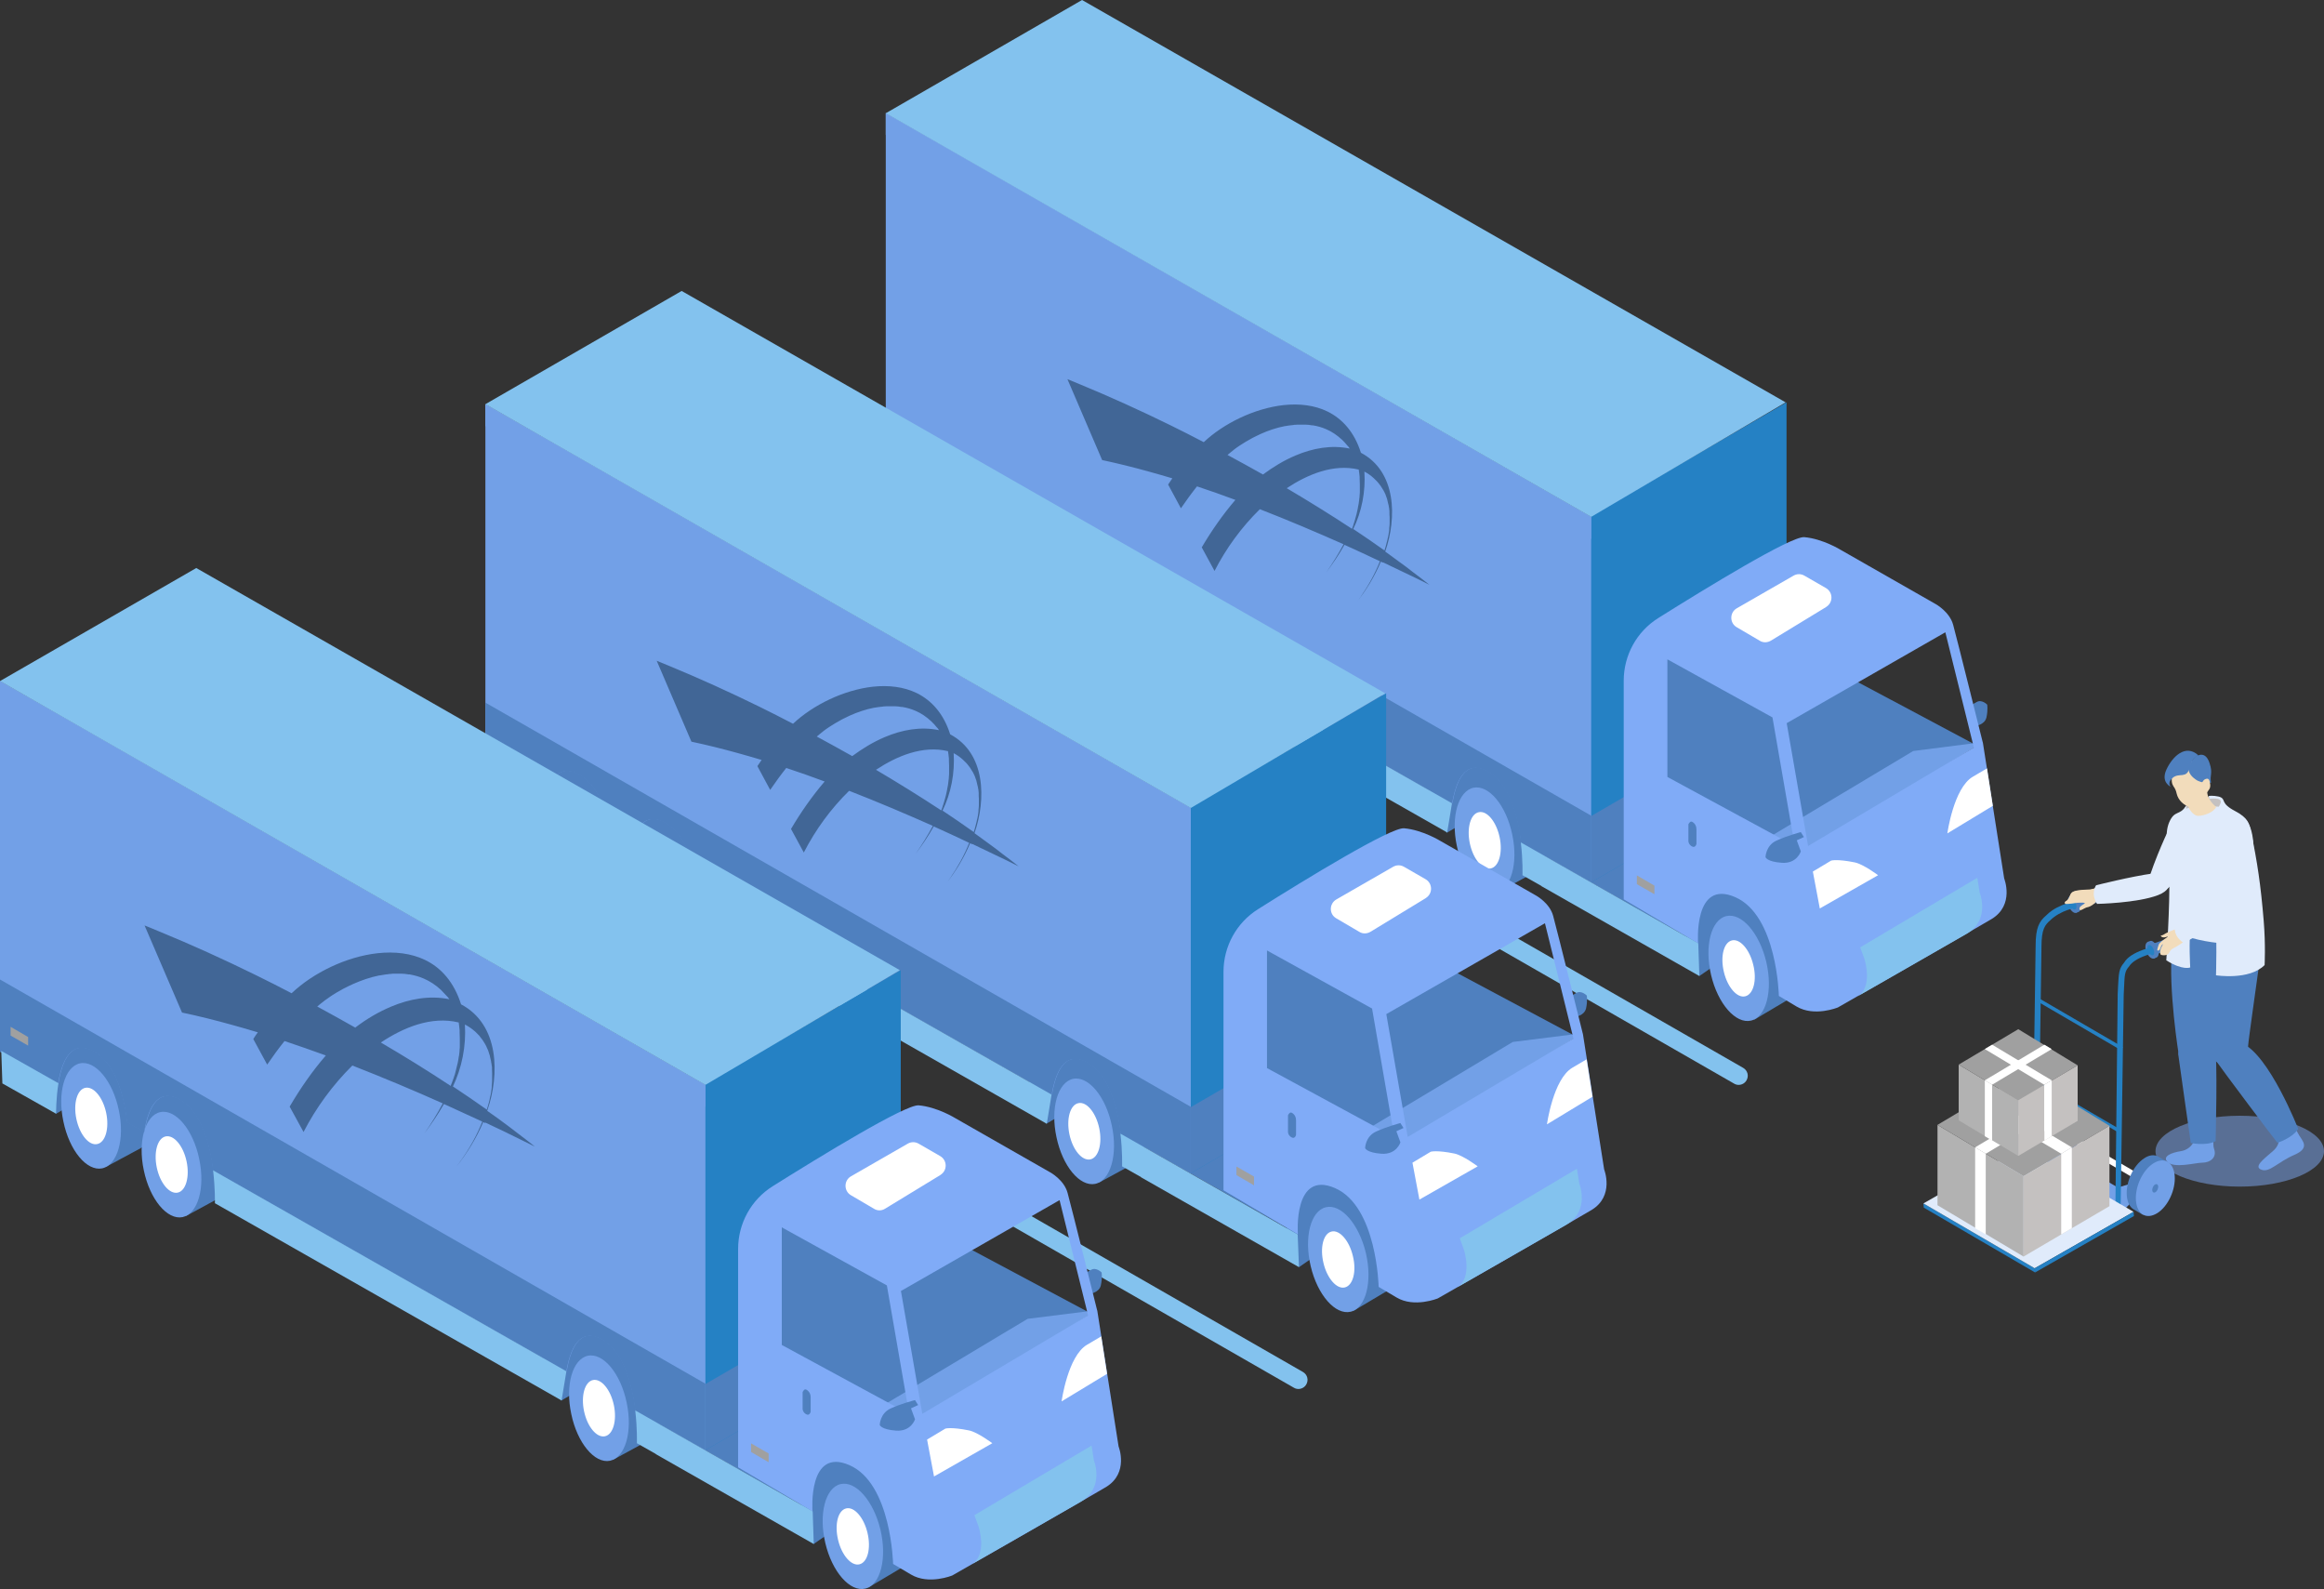 <svg width="591" height="404" viewBox="0 0 591 404" fill="none" xmlns="http://www.w3.org/2000/svg">
<rect x="0" y="0" width="591" height="404" fill="#333333" stroke="none"/>
<g clip-path="url(#clip0_20_79644)">
<g style="mix-blend-mode:multiply" opacity="0.5">
<path d="M591 292.691C591 297.66 581.38 301.7 569.576 301.7C557.772 301.7 548.152 297.66 548.152 292.691C548.152 287.722 557.772 283.682 569.576 283.682C581.38 283.682 591 287.722 591 292.691Z" fill="#80ABF7"/>
</g>
<path d="M442.146 275.835C441.774 275.835 441.356 275.742 440.984 275.509L194.258 133.924C193.143 133.274 192.771 131.88 193.421 130.766C194.072 129.652 195.466 129.28 196.582 129.93L443.308 271.516C444.423 272.166 444.795 273.559 444.145 274.674C443.726 275.417 442.936 275.835 442.146 275.835Z" fill="#83C2EE"/>
<path d="M330.192 353.152C329.82 353.152 329.402 353.059 329.03 352.827L71.894 205.251C70.779 204.6 70.407 203.207 71.058 202.093C71.708 200.978 73.102 200.607 74.218 201.257L331.354 348.833C332.469 349.483 332.841 350.876 332.191 351.991C331.772 352.734 330.982 353.152 330.192 353.152Z" fill="#83C2EE"/>
<path d="M502.283 184.586C502.283 184.586 504.699 184.354 505.164 182.404C505.582 180.453 505.35 179.153 505.35 179.153C505.35 179.153 503.956 177.714 502.654 178.503C500.935 179.525 499.727 180.128 499.727 180.128L502.283 184.586Z" fill="#4F80BF"/>
<path d="M225.534 122.779L269.963 95.52L475.049 212.263L431.829 239.846L225.534 122.779Z" fill="#4F80BF"/>
<path d="M367.975 211.705L392.373 197.356L378.245 185.051L368.533 186.815C368.533 186.815 361.701 193.641 361.236 194.477C360.818 195.313 367.928 211.752 367.928 211.752L367.975 211.705Z" fill="#4F80BF"/>
<path d="M381.731 195.731C381.963 195.638 382.242 195.545 382.521 195.452C386.425 194.617 391.397 199.957 392.931 207.34C394.372 214.166 392.745 220.342 390.096 221.875L381.22 226.704L373.459 200.978L381.731 195.731Z" fill="#4F80BF"/>
<path d="M370.484 215.095C372.018 222.479 376.433 227.772 380.337 226.983C384.24 226.147 386.146 219.507 384.566 212.17C383.032 204.786 378.617 199.492 374.713 200.282C370.81 201.118 368.904 207.758 370.484 215.095Z" fill="#72A0E7"/>
<path d="M373.784 214.445C374.621 218.392 376.991 221.225 379.082 220.807C381.173 220.389 382.196 216.813 381.359 212.866C380.523 208.919 378.152 206.04 376.061 206.504C373.97 206.922 372.947 210.498 373.784 214.445Z" fill="white"/>
<path d="M239.523 138.753L263.968 124.404L249.84 112.098L240.127 113.863C240.127 113.863 233.295 120.689 232.831 121.525C232.412 122.361 239.523 138.8 239.523 138.8V138.753Z" fill="#4F80BF"/>
<path d="M252.628 121.432C252.861 121.339 253.14 121.246 253.418 121.154C257.322 120.318 262.295 125.658 263.828 133.041C265.269 139.868 263.643 146.044 260.994 147.576L252.117 152.359L244.356 126.633L252.628 121.386V121.432Z" fill="#4F80BF"/>
<path d="M241.382 140.796C242.915 148.18 247.33 153.474 251.234 152.684C255.138 151.848 257.043 145.208 255.463 137.871C253.93 130.487 249.515 125.194 245.611 125.983C241.707 126.819 239.802 133.459 241.382 140.796Z" fill="#72A0E7"/>
<path d="M244.635 140.1C245.472 144.047 247.842 146.926 249.933 146.462C252.024 146.044 253.047 142.468 252.21 138.521C251.374 134.574 249.004 131.741 246.912 132.159C244.821 132.577 243.799 136.153 244.635 140.1Z" fill="white"/>
<path d="M273.077 133.784C273.309 133.691 273.588 133.599 273.867 133.506C277.77 132.67 282.743 138.01 284.277 145.394C285.717 152.22 284.091 158.396 281.442 159.928L272.565 164.758L264.804 139.032L273.077 133.784Z" fill="#4F80BF"/>
<path d="M261.83 153.148C263.364 160.532 267.779 165.826 271.682 165.036C275.586 164.2 277.492 157.56 275.911 150.223C274.378 142.84 269.963 137.546 266.059 138.335C262.155 139.171 260.25 145.811 261.83 153.148Z" fill="#72A0E7"/>
<path d="M265.083 152.452C265.92 156.399 268.29 159.232 270.381 158.814C272.473 158.396 273.495 154.82 272.658 150.873C271.822 146.926 269.452 144.047 267.36 144.511C265.269 144.929 264.247 148.505 265.083 152.452Z" fill="white"/>
<path d="M225.256 28.744V122.872L240.081 131.184C240.871 126.262 242.73 121.014 247.191 122.082C247.749 122.175 248.306 122.407 248.957 122.732C254.72 125.797 256.857 134.342 257.647 140.889L262.016 143.35C262.899 137.871 265.13 132.02 270.846 134.992C276.562 138.057 278.7 146.601 279.536 153.149L369.369 204.183C370.299 198.749 372.529 192.991 378.199 195.963C383.962 199.028 386.099 207.572 386.889 214.12L404.735 224.243V131.416L247.144 41.236L225.256 28.744Z" fill="#72A0E7"/>
<path d="M454.322 102.3V195.452L404.642 224.336V131.138L454.322 102.3Z" fill="#2581C4"/>
<path d="M247.145 41.236L404.642 131.463V137.035L247.145 46.808L225.256 34.317V28.744L247.145 41.236Z" fill="#72A0E7"/>
<path d="M225.256 28.791L404.642 131.416L454.09 102.3L275.168 0L225.256 28.791Z" fill="#83C2EE"/>
<path d="M454.322 195.452L404.642 224.336V207.48L454.322 178.642V195.452Z" fill="#4F80BF"/>
<path d="M432.154 248.158L453.3 233.531L438.475 222.154L424.858 224.847L432.154 248.158Z" fill="#4F80BF"/>
<path d="M501.678 188.998L446.05 159.371L421.512 167.637L422.953 214.77L456.135 219.832L501.678 188.998Z" fill="#4F80BF"/>
<path d="M445.121 228.655L445.864 228.237C446.096 228.097 446.375 228.005 446.654 227.958C450.511 227.029 455.484 232.23 457.25 239.567C458.877 246.347 457.343 252.57 454.648 254.195L446.05 259.303L437.685 233.763L445.167 228.701L445.121 228.655Z" fill="#4F80BF"/>
<path d="M435.129 247.88C436.848 255.217 441.403 260.418 445.306 259.489C449.164 258.56 450.883 251.873 449.164 244.536C447.398 237.199 442.89 231.998 438.986 232.927C435.129 233.856 433.409 240.543 435.129 247.88Z" fill="#72A0E7"/>
<path d="M438.382 247.09C439.311 251.037 441.774 253.823 443.819 253.313C445.91 252.802 446.84 249.226 445.864 245.326C444.935 241.378 442.471 238.592 440.427 239.103C438.335 239.614 437.452 243.189 438.382 247.09Z" fill="white"/>
<path d="M454.973 219.089L504.281 188.673L486.528 190.948L443.076 216.953L454.973 219.089Z" fill="#72A0E7"/>
<path d="M412.915 228.655L431.829 239.846C431.829 239.846 430.574 223.454 441.263 228.097C451.952 232.741 452.37 253.22 452.37 253.22L456.878 255.913C461.433 258.606 467.381 256.145 467.381 256.145C467.381 256.145 500.563 237.199 506.465 233.67C512.367 230.094 509.672 223.361 509.672 223.361L504.281 188.998C504.281 188.998 497.635 162.25 496.706 158.907C495.823 155.563 492.291 153.613 492.291 153.613L468.125 139.821C468.125 139.821 463.57 136.988 458.83 136.571C455.484 136.292 434.06 149.387 421.698 157.142C416.214 160.578 412.915 166.615 412.915 173.07V228.655ZM454.322 183.89L494.707 160.764L501.957 190.066L459.806 215.095L454.369 183.89H454.322ZM424.022 167.637L450.744 182.404L456.413 215.095L424.022 197.542V167.637Z" fill="#80ABF7"/>
<path d="M430.156 208.873C430.156 208.873 431.411 209.291 431.411 210.869V214.538C431.411 214.538 431.178 215.792 430.156 215.142C429.18 214.492 429.366 213.516 429.366 213.516V209.569C429.366 209.569 429.784 208.733 430.156 208.919V208.873Z" fill="#4F80BF"/>
<path d="M506.79 204.879L495.219 211.891C495.219 211.891 496.799 200.375 501.678 197.496C504.792 195.638 505.303 195.359 505.303 195.359L506.79 204.925V204.879Z" fill="white"/>
<path d="M461.014 221.596L465.661 218.81C465.661 218.81 467.149 218.346 471.703 219.275C473.887 219.739 477.605 222.525 477.605 222.525L462.78 230.977L461.014 221.596Z" fill="white"/>
<path d="M472.261 253.406C476.536 250.991 474.073 243.654 474.073 243.654L473.051 240.868L502.84 223.175L503.444 226.937C503.444 226.937 506.186 233.763 500.284 237.338L472.261 253.406Z" fill="#83C2EE"/>
<path d="M225.256 122.872V104.622L237.432 111.588L404.642 207.387V224.336L386.796 214.213C385.96 207.665 383.822 199.121 378.106 196.056C372.436 193.084 370.206 198.796 369.276 204.275L279.443 153.241C278.607 146.694 276.469 138.149 270.753 135.085C264.99 132.066 262.759 137.917 261.923 143.443L257.554 140.982C256.811 134.434 254.673 125.89 248.864 122.825C248.213 122.5 247.656 122.268 247.098 122.175C242.637 121.107 240.778 126.354 239.988 131.277L225.163 122.965L225.256 122.872Z" fill="#4F80BF"/>
<path d="M386.75 214.213C387.308 218.857 387.168 222.525 387.168 222.525L392.001 225.265C392.001 225.265 392.001 225.265 392.001 225.311L432.154 248.158L431.875 239.846L386.796 214.213H386.75Z" fill="#83C2EE"/>
<path d="M279.862 161.507L368.021 211.659L369.23 204.322C369.23 204.322 369.23 204.275 369.23 204.229L279.397 153.148C279.955 157.839 279.862 161.507 279.862 161.507Z" fill="#83C2EE"/>
<path d="M240.081 130.998C239.43 134.992 239.476 138.8 239.476 138.8L225.813 131.091L225.534 122.825L240.081 131.045V130.998Z" fill="#83C2EE"/>
<path d="M464.36 154.356L450.325 162.9C449.442 163.411 448.374 163.457 447.491 162.9L441.635 159.464C439.823 158.396 439.823 155.749 441.635 154.681L456.088 146.369C456.971 145.858 457.994 145.858 458.877 146.369L464.36 149.526C466.173 150.594 466.219 153.195 464.407 154.309L464.36 154.356Z" fill="white"/>
<path d="M457.947 216.488C457.947 216.488 456.971 219.646 453.114 219.367C449.257 219.089 448.978 217.928 448.978 217.928C448.978 217.928 449.024 215.002 451.72 213.748C454.415 212.495 457.947 211.566 457.947 211.566L458.737 212.82L456.925 213.656L457.947 216.442V216.488Z" fill="#4F80BF"/>
<path d="M420.722 225.172V227.355L416.26 224.8V222.572L420.722 225.172Z" fill="#A0A0A0"/>
<path d="M232.413 119.25V121.479L227.951 118.878V116.696L232.413 119.25Z" fill="#A0A0A0"/>
<path d="M351.802 143.025C354.73 144.418 357.658 145.811 360.539 147.205C361.515 147.715 362.537 148.18 363.513 148.691C362.119 147.576 360.725 146.508 359.284 145.44C358.727 145.022 358.169 144.558 357.611 144.14C355.845 142.839 354.079 141.539 352.267 140.239C355.241 131.695 355.148 119.9 346.086 115.117C344.413 109.823 341.346 106.479 337.581 104.622C334.235 102.997 330.378 102.579 326.428 102.997C318.946 103.833 311.138 107.687 306.119 112.423C303.284 110.937 300.449 109.498 297.614 108.105C290.039 104.39 282.371 100.907 274.61 97.703C273.541 97.285 272.519 96.821 271.45 96.403L280.28 116.974C284.23 117.81 288.134 118.785 291.991 119.853C294.036 120.411 296.081 121.014 298.126 121.618C297.754 122.129 297.382 122.686 297.057 123.197L300.31 129.234C301.611 127.33 302.959 125.472 304.399 123.661C307.653 124.729 310.906 125.89 314.159 127.097C310.952 130.859 308.117 134.899 305.608 139.171L308.861 145.161C311.835 139.357 315.739 134.016 320.386 129.466C327.543 132.252 334.654 135.27 341.671 138.382C340.37 140.843 338.883 143.211 337.303 145.486C338.976 143.257 340.556 140.936 341.903 138.521C344.924 139.914 347.945 141.261 350.919 142.7C349.664 145.904 347.991 148.876 346.039 151.709C345.668 152.266 345.296 152.777 344.878 153.288C347.434 150.084 349.571 146.554 351.152 142.793C351.152 142.793 351.43 142.932 351.523 142.979M321.176 120.643C318.202 118.971 315.181 117.299 312.16 115.674C312.625 115.256 313.183 114.838 313.694 114.42C313.694 114.42 313.787 114.374 313.787 114.327C314.252 113.956 314.763 113.631 315.228 113.306C315.414 113.213 315.553 113.074 315.739 112.981C316.111 112.748 316.483 112.516 316.854 112.284C317.226 112.052 317.551 111.866 317.923 111.68C318.156 111.541 318.341 111.448 318.574 111.309C319.131 111.03 319.689 110.752 320.293 110.473C320.34 110.473 320.386 110.427 320.479 110.38C322.524 109.451 324.615 108.755 326.753 108.337C326.753 108.337 326.8 108.337 326.846 108.337C327.404 108.244 327.915 108.151 328.473 108.105C328.705 108.105 328.937 108.058 329.17 108.012C329.449 108.012 329.774 107.965 330.053 107.965C330.517 107.965 330.982 107.965 331.447 107.965C331.633 107.965 331.819 107.965 332.005 107.965C332.562 107.965 333.12 108.058 333.678 108.151C333.771 108.151 333.863 108.151 333.91 108.151C335.072 108.337 336.187 108.662 337.256 109.126C338.697 109.73 340.044 110.659 341.299 111.82C341.764 112.284 342.275 112.795 342.693 113.352C342.74 113.399 342.786 113.445 342.879 113.538L343.251 114.049C338.557 113.074 333.817 113.956 329.449 115.813C326.474 117.067 323.686 118.785 321.176 120.643ZM343.716 134.388C338.278 130.812 332.795 127.422 327.218 124.125C332.562 120.596 339.115 117.856 345.528 119.389C345.621 120.039 345.714 120.643 345.761 121.246C345.761 121.432 345.761 121.618 345.761 121.804C345.761 122.222 345.807 122.686 345.807 123.104C345.807 123.336 345.807 123.568 345.807 123.8C345.807 124.172 345.807 124.543 345.807 124.961C345.807 125.24 345.807 125.472 345.761 125.751C345.761 126.122 345.714 126.494 345.668 126.819C345.668 127.097 345.575 127.33 345.575 127.608C345.528 127.98 345.482 128.305 345.389 128.676C345.342 128.955 345.296 129.187 345.249 129.466C345.156 129.837 345.11 130.162 345.017 130.534C344.971 130.766 344.878 130.998 344.831 131.23C344.738 131.602 344.599 131.973 344.506 132.391C344.459 132.577 344.366 132.763 344.32 132.995C344.227 133.181 344.181 133.413 344.134 133.599L343.809 134.481L343.716 134.388ZM344.088 134.62C346.318 130.069 347.294 124.961 346.969 119.9C347.852 120.364 348.642 120.921 349.339 121.571C349.432 121.664 349.525 121.757 349.664 121.897C349.897 122.129 350.129 122.314 350.315 122.547C350.454 122.732 350.594 122.872 350.733 123.057C350.873 123.243 351.012 123.429 351.152 123.615C351.291 123.8 351.384 124.033 351.523 124.218C351.616 124.404 351.756 124.543 351.849 124.729C351.942 124.961 352.035 125.147 352.174 125.379C352.267 125.565 352.36 125.751 352.406 125.937C352.499 126.169 352.546 126.354 352.639 126.587C352.732 126.819 352.778 127.005 352.825 127.237C352.871 127.422 352.918 127.655 352.964 127.84C353.01 128.073 353.103 128.351 353.15 128.583C353.15 128.769 353.196 128.955 353.243 129.094C353.243 129.373 353.336 129.698 353.336 129.977C353.336 130.116 353.336 130.255 353.336 130.394C353.336 130.719 353.336 131.091 353.382 131.416C353.382 131.509 353.382 131.648 353.382 131.741C353.382 132.113 353.382 132.484 353.382 132.856C353.382 132.948 353.382 133.041 353.382 133.134C353.382 133.506 353.336 133.877 353.289 134.249C353.289 134.388 353.289 134.481 353.289 134.62C353.289 134.945 353.196 135.27 353.15 135.595C353.15 135.781 353.103 135.967 353.057 136.153C353.057 136.338 352.964 136.571 352.918 136.756C352.871 137.081 352.778 137.453 352.685 137.778C352.499 138.521 352.313 139.264 352.081 139.96C349.479 138.103 346.83 136.292 344.181 134.527" fill="#416696"/>
<path d="M400.46 258.56C400.46 258.56 402.876 258.328 403.341 256.377C403.759 254.427 403.527 253.127 403.527 253.127C403.527 253.127 402.133 251.687 400.832 252.477C399.112 253.545 397.904 254.102 397.904 254.102L400.46 258.56Z" fill="#4F80BF"/>
<path d="M123.712 196.753L168.14 169.541L373.226 286.283L330.006 313.82L123.712 196.753Z" fill="#4F80BF"/>
<path d="M266.152 285.679L290.597 271.33L276.469 259.024L266.756 260.789C266.756 260.789 259.925 267.615 259.46 268.451C259.042 269.287 266.152 285.726 266.152 285.726V285.679Z" fill="#4F80BF"/>
<path d="M279.908 269.751C280.141 269.658 280.419 269.566 280.698 269.473C284.602 268.637 289.575 273.977 291.108 281.36C292.549 288.187 290.922 294.363 288.273 295.895L279.397 300.725L271.636 274.999L279.908 269.751Z" fill="#4F80BF"/>
<path d="M268.662 289.115C270.195 296.499 274.61 301.793 278.514 301.003C282.418 300.167 284.323 293.527 282.743 286.19C281.209 278.806 276.794 273.513 272.891 274.302C268.987 275.138 267.082 281.778 268.662 289.115Z" fill="#72A0E7"/>
<path d="M271.961 288.419C272.798 292.366 275.168 295.199 277.259 294.781C279.35 294.363 280.373 290.787 279.536 286.84C278.7 282.893 276.33 280.014 274.238 280.478C272.147 280.896 271.125 284.472 271.961 288.419Z" fill="white"/>
<path d="M137.7 212.773L162.145 198.424L148.017 186.119L138.304 187.883C138.304 187.883 131.473 194.709 131.008 195.545C130.59 196.381 137.7 212.82 137.7 212.82V212.773Z" fill="#4F80BF"/>
<path d="M150.805 195.406C151.038 195.313 151.317 195.22 151.595 195.127C155.499 194.292 160.472 199.632 162.005 207.015C163.446 213.841 161.82 220.018 159.171 221.55L150.294 226.333L142.533 200.607L150.805 195.36V195.406Z" fill="#4F80BF"/>
<path d="M139.559 214.77C141.093 222.154 145.508 227.447 149.411 226.658C153.315 225.822 155.221 219.182 153.641 211.845C152.107 204.461 147.692 199.167 143.788 199.957C139.884 200.793 137.979 207.433 139.559 214.77Z" fill="#72A0E7"/>
<path d="M142.812 214.12C143.649 218.067 146.019 220.946 148.11 220.482C150.201 220.064 151.224 216.488 150.387 212.541C149.551 208.594 147.181 205.761 145.089 206.179C142.998 206.597 141.976 210.173 142.812 214.12Z" fill="white"/>
<path d="M171.254 207.758C171.486 207.665 171.765 207.572 172.044 207.48C175.947 206.644 180.92 211.984 182.454 219.367C183.894 226.194 182.268 232.37 179.619 233.902L170.742 238.732L162.981 213.006L171.254 207.758Z" fill="#4F80BF"/>
<path d="M160.007 227.169C161.541 234.552 165.956 239.846 169.86 239.057C173.763 238.221 175.669 231.58 174.089 224.243C172.555 216.86 168.14 211.566 164.236 212.355C160.333 213.191 158.427 219.832 160.007 227.169Z" fill="#72A0E7"/>
<path d="M163.26 226.472C164.097 230.419 166.467 233.252 168.558 232.834C170.65 232.416 171.672 228.84 170.835 224.893C169.999 220.946 167.629 218.067 165.537 218.531C163.446 218.949 162.424 222.525 163.26 226.472Z" fill="white"/>
<path d="M123.433 102.765V196.892L138.258 205.204C139.048 200.282 140.907 195.035 145.368 196.103C145.926 196.195 146.484 196.428 147.134 196.753C152.897 199.818 155.035 208.362 155.825 214.909L160.193 217.371C161.076 211.891 163.307 206.04 169.023 209.012C174.739 212.077 176.877 220.621 177.714 227.169L267.546 278.203C268.476 272.77 270.707 267.012 276.376 269.984C282.092 273.048 284.23 281.593 285.067 288.14L302.912 298.264V205.436L145.322 115.256L123.433 102.765Z" fill="#72A0E7"/>
<path d="M247.352 214.623C250.28 216.016 253.208 217.409 256.089 218.802C257.065 219.313 258.088 219.777 259.063 220.288C257.669 219.173 256.275 218.105 254.834 217.037C254.277 216.619 253.719 216.155 253.161 215.737C251.395 214.437 249.629 213.137 247.817 211.836C250.791 203.292 250.698 191.497 241.636 186.714C239.963 181.42 236.896 178.077 233.131 176.219C229.785 174.594 225.928 174.176 221.978 174.594C214.496 175.43 206.688 179.284 201.669 184.021C198.834 182.535 195.999 181.095 193.164 179.702C185.589 175.987 177.921 172.504 170.16 169.3C169.091 168.882 168.069 168.418 167 168L175.83 188.571C179.78 189.407 183.684 190.383 187.541 191.451C189.586 192.008 191.631 192.611 193.676 193.215C193.304 193.726 192.932 194.283 192.607 194.794L195.86 200.831C197.161 198.927 198.509 197.069 199.95 195.258C203.203 196.326 206.456 197.487 209.709 198.695C206.502 202.456 203.667 206.496 201.158 210.768L204.411 216.759C207.385 210.954 211.289 205.614 215.936 201.063C223.093 203.849 230.204 206.868 237.221 209.979C235.92 212.44 234.433 214.808 232.853 217.084C234.526 214.855 236.106 212.533 237.453 210.118C240.474 211.511 243.495 212.858 246.469 214.297C245.214 217.502 243.541 220.474 241.59 223.306C241.218 223.863 240.846 224.374 240.428 224.885C242.984 221.681 245.121 218.152 246.702 214.39C246.702 214.39 246.98 214.53 247.073 214.576M216.726 192.24C213.752 190.568 210.731 188.897 207.711 187.271C208.175 186.853 208.733 186.435 209.244 186.017C209.244 186.017 209.337 185.971 209.337 185.925C209.802 185.553 210.313 185.228 210.778 184.903C210.964 184.81 211.103 184.671 211.289 184.578C211.661 184.346 212.033 184.114 212.404 183.881C212.776 183.649 213.101 183.463 213.473 183.278C213.706 183.138 213.892 183.046 214.124 182.906C214.682 182.628 215.239 182.349 215.843 182.07C215.89 182.07 215.936 182.024 216.029 181.977C218.074 181.049 220.165 180.352 222.303 179.934C222.303 179.934 222.35 179.934 222.396 179.934C222.954 179.841 223.465 179.749 224.023 179.702C224.255 179.702 224.487 179.656 224.72 179.609C224.999 179.609 225.324 179.563 225.603 179.563C226.067 179.563 226.532 179.563 226.997 179.563C227.183 179.563 227.369 179.563 227.555 179.563C228.112 179.563 228.67 179.656 229.228 179.749C229.321 179.749 229.414 179.749 229.46 179.749C230.622 179.934 231.737 180.259 232.806 180.724C234.247 181.327 235.594 182.256 236.849 183.417C237.314 183.881 237.825 184.392 238.243 184.949C238.29 184.996 238.336 185.042 238.429 185.135L238.801 185.646C234.107 184.671 229.367 185.553 224.999 187.411C222.024 188.664 219.236 190.383 216.726 192.24ZM239.266 205.985C233.828 202.41 228.345 199.02 222.768 195.723C228.112 192.194 234.665 189.454 241.078 190.986C241.171 191.636 241.264 192.24 241.311 192.844C241.311 193.029 241.311 193.215 241.311 193.401C241.311 193.819 241.357 194.283 241.357 194.701C241.357 194.933 241.357 195.166 241.357 195.398C241.357 195.769 241.357 196.141 241.357 196.559C241.357 196.837 241.357 197.069 241.311 197.348C241.311 197.72 241.264 198.091 241.218 198.416C241.218 198.695 241.125 198.927 241.125 199.206C241.078 199.577 241.032 199.902 240.939 200.274C240.892 200.552 240.846 200.784 240.799 201.063C240.707 201.434 240.66 201.76 240.567 202.131C240.521 202.363 240.428 202.595 240.381 202.828C240.288 203.199 240.149 203.571 240.056 203.989C240.009 204.174 239.916 204.36 239.87 204.592C239.777 204.778 239.731 205.01 239.684 205.196L239.359 206.078L239.266 205.985ZM239.638 206.217C241.868 201.667 242.844 196.559 242.519 191.497C243.402 191.961 244.192 192.519 244.889 193.169C244.982 193.262 245.075 193.354 245.214 193.494C245.447 193.726 245.679 193.912 245.865 194.144C246.004 194.33 246.144 194.469 246.283 194.655C246.423 194.84 246.562 195.026 246.702 195.212C246.841 195.398 246.934 195.63 247.073 195.816C247.166 196.001 247.306 196.141 247.399 196.326C247.492 196.559 247.585 196.744 247.724 196.977C247.817 197.162 247.91 197.348 247.956 197.534C248.049 197.766 248.096 197.952 248.189 198.184C248.282 198.416 248.328 198.602 248.375 198.834C248.421 199.02 248.468 199.252 248.514 199.438C248.561 199.67 248.653 199.949 248.7 200.181C248.7 200.366 248.746 200.552 248.793 200.691C248.793 200.97 248.886 201.295 248.886 201.574C248.886 201.713 248.886 201.852 248.886 201.992C248.886 202.317 248.886 202.688 248.932 203.013C248.932 203.106 248.932 203.246 248.932 203.338C248.932 203.71 248.932 204.081 248.932 204.453C248.932 204.546 248.932 204.639 248.932 204.731C248.932 205.103 248.886 205.474 248.839 205.846C248.839 205.985 248.839 206.078 248.839 206.217C248.839 206.543 248.746 206.868 248.7 207.193C248.7 207.378 248.653 207.564 248.607 207.75C248.607 207.936 248.514 208.168 248.468 208.354C248.421 208.679 248.328 209.05 248.235 209.375C248.049 210.118 247.863 210.861 247.631 211.558C245.029 209.7 242.38 207.889 239.731 206.125" fill="#416696"/>
<path d="M352.499 176.274V269.426L302.819 298.31V205.111L352.499 176.274Z" fill="#2581C4"/>
<path d="M145.322 115.256L302.82 205.436V211.055L145.322 120.829L123.433 108.337V102.765L145.322 115.256Z" fill="#72A0E7"/>
<path d="M123.433 102.765L302.82 205.436L352.267 176.274L173.345 73.974L123.433 102.765Z" fill="#83C2EE"/>
<path d="M352.499 269.426L302.819 298.31V281.5L352.499 252.662V269.426Z" fill="#4F80BF"/>
<path d="M330.332 322.178L351.477 307.551L336.652 296.174L323.035 298.821L330.332 322.178Z" fill="#4F80BF"/>
<path d="M399.856 263.018L344.227 233.345L319.689 241.657L321.13 288.744L354.312 293.806L399.856 263.018Z" fill="#4F80BF"/>
<path d="M343.298 302.628L344.041 302.211C344.273 302.071 344.552 301.978 344.831 301.932C348.688 301.003 353.661 306.204 355.427 313.541C357.054 320.321 355.52 326.543 352.825 328.169L344.227 333.277L335.862 307.737L343.344 302.675L343.298 302.628Z" fill="#4F80BF"/>
<path d="M333.306 321.9C335.025 329.237 339.58 334.438 343.484 333.509C347.341 332.58 349.06 325.893 347.341 318.556C345.575 311.219 341.067 306.018 337.163 306.947C333.306 307.876 331.586 314.563 333.306 321.9Z" fill="#72A0E7"/>
<path d="M336.559 321.11C337.489 325.058 339.952 327.844 341.996 327.333C344.088 326.822 345.017 323.246 344.041 319.346C343.112 315.399 340.649 312.612 338.604 313.123C336.513 313.634 335.63 317.21 336.559 321.11Z" fill="white"/>
<path d="M353.15 293.109L402.458 262.693L384.705 264.922L341.253 290.973L353.15 293.109Z" fill="#72A0E7"/>
<path d="M311.138 302.629L330.053 313.82C330.053 313.82 328.798 297.428 339.487 302.071C350.176 306.715 350.594 327.194 350.594 327.194L355.148 329.887C359.656 332.58 365.651 330.119 365.651 330.119C365.651 330.119 398.833 311.173 404.735 307.644C410.637 304.068 407.942 297.335 407.942 297.335L402.551 262.972C402.551 262.972 395.905 236.224 394.976 232.88C394.093 229.537 390.514 227.633 390.514 227.633L366.348 213.841C366.348 213.841 361.794 211.009 357.054 210.591C353.708 210.312 332.283 223.361 319.922 231.162C314.438 234.599 311.138 240.635 311.138 247.09V302.675V302.629ZM352.499 257.863L392.885 234.738L400.134 264.04L357.983 289.069L352.546 257.863H352.499ZM322.199 241.657L348.921 256.424L354.591 289.115L322.199 271.562V241.657Z" fill="#80ABF7"/>
<path d="M328.333 282.846C328.333 282.846 329.588 283.264 329.588 284.843V288.512C329.588 288.512 329.356 289.766 328.333 289.115C327.357 288.465 327.543 287.49 327.543 287.49V283.543C327.543 283.543 327.961 282.707 328.333 282.893V282.846Z" fill="#4F80BF"/>
<path d="M404.968 278.853L393.396 285.865C393.396 285.865 394.976 274.349 399.856 271.469C402.969 269.612 403.48 269.333 403.48 269.333L404.968 278.899V278.853Z" fill="white"/>
<path d="M359.191 295.617L363.839 292.83C363.839 292.83 365.326 292.366 369.88 293.295C372.064 293.759 375.782 296.545 375.782 296.545L360.957 304.997L359.191 295.617Z" fill="white"/>
<path d="M370.438 327.379C374.667 324.965 372.25 317.628 372.25 317.628L371.228 314.841L401.017 297.149L401.622 300.91C401.622 300.91 404.363 307.737 398.461 311.312L370.438 327.379Z" fill="#83C2EE"/>
<path d="M123.433 196.892V178.642L135.609 185.608L302.819 281.407V298.356L284.974 288.233C284.137 281.686 281.999 273.141 276.283 270.076C270.613 267.104 268.383 272.816 267.453 278.296L177.621 227.262C176.784 220.714 174.646 212.17 168.93 209.105C163.167 206.086 160.937 211.938 160.1 217.463L155.732 215.002C154.988 208.455 152.85 199.91 147.041 196.846C146.391 196.52 145.833 196.288 145.275 196.195C140.814 195.127 138.955 200.375 138.165 205.297L123.34 196.985L123.433 196.892Z" fill="#4F80BF"/>
<path d="M284.927 288.233C285.485 292.877 285.346 296.545 285.346 296.545L290.179 299.285C290.179 299.285 290.179 299.285 290.179 299.332L330.332 322.178L330.006 313.866L284.927 288.233Z" fill="#83C2EE"/>
<path d="M178.039 235.527L266.199 285.726L267.407 278.389C267.407 278.389 267.407 278.342 267.407 278.296L177.574 227.215C178.132 231.905 178.039 235.574 178.039 235.574V235.527Z" fill="#83C2EE"/>
<path d="M138.258 204.972C137.607 208.966 137.654 212.773 137.654 212.773L123.991 205.065L123.712 196.799L138.258 205.018V204.972Z" fill="#83C2EE"/>
<path d="M362.538 228.376L348.503 236.92C347.62 237.431 346.551 237.478 345.668 236.92L339.812 233.484C337.953 232.416 338 229.769 339.812 228.701L354.265 220.389C355.148 219.878 356.171 219.878 357.054 220.389L362.538 223.547C364.35 224.615 364.396 227.215 362.584 228.33L362.538 228.376Z" fill="white"/>
<path d="M356.124 290.462C356.124 290.462 355.148 293.62 351.291 293.341C347.48 293.063 347.155 291.902 347.155 291.902C347.155 291.902 347.201 288.976 349.897 287.722C352.592 286.469 356.124 285.54 356.124 285.54L356.914 286.794L355.102 287.629L356.124 290.416V290.462Z" fill="#4F80BF"/>
<path d="M318.899 299.146V301.375L314.438 298.774V296.592L318.899 299.146Z" fill="#A0A0A0"/>
<path d="M130.59 193.27V195.452L126.128 192.898V190.669L130.59 193.27Z" fill="#A0A0A0"/>
<path d="M277.073 328.958C277.073 328.958 279.536 328.726 279.955 326.776C280.373 324.825 280.141 323.525 280.141 323.525C280.141 323.525 278.746 322.086 277.445 322.875C275.726 323.897 274.517 324.5 274.517 324.5L277.073 328.958Z" fill="#4F80BF"/>
<path d="M0.325 267.151L44.707 239.939L249.793 356.681L206.62 384.264L0.325 267.151Z" fill="#4F80BF"/>
<path d="M142.766 356.077L167.164 341.728L153.036 329.423L143.323 331.187C143.323 331.187 136.492 338.013 136.027 338.849C135.609 339.685 142.719 356.124 142.719 356.124L142.766 356.077Z" fill="#4F80BF"/>
<path d="M156.475 340.149C156.708 340.01 156.987 339.964 157.265 339.871C161.169 339.035 166.142 344.375 167.675 351.759C169.116 358.585 167.49 364.761 164.841 366.293L155.964 371.123L148.203 345.397L156.475 340.149Z" fill="#4F80BF"/>
<path d="M145.275 359.514C146.809 366.897 151.224 372.191 155.128 371.401C159.031 370.566 160.937 363.972 159.357 356.588C157.823 349.205 153.408 343.911 149.504 344.7C145.6 345.536 143.695 352.177 145.275 359.514Z" fill="#72A0E7"/>
<path d="M148.528 358.817C149.365 362.764 151.735 365.597 153.826 365.179C155.918 364.761 156.94 361.185 156.104 357.238C155.267 353.291 152.897 350.458 150.806 350.876C148.714 351.294 147.692 354.87 148.528 358.817Z" fill="white"/>
<path d="M14.267 283.172L38.666 268.823L24.538 256.517L14.825 258.281C14.825 258.281 7.993 265.108 7.529 265.944C7.11 266.779 14.221 283.218 14.221 283.218L14.267 283.172Z" fill="#4F80BF"/>
<path d="M27.373 265.804C27.605 265.711 27.884 265.618 28.163 265.526C32.066 264.69 37.039 270.03 38.573 277.413C40.013 284.24 38.387 290.416 35.738 291.948L26.861 296.731L19.1 271.005L27.373 265.758V265.804Z" fill="#4F80BF"/>
<path d="M16.126 285.168C17.66 292.552 22.075 297.846 25.979 297.056C29.882 296.22 31.788 289.58 30.208 282.243C28.674 274.859 24.259 269.566 20.355 270.355C16.452 271.191 14.546 277.831 16.126 285.168Z" fill="#72A0E7"/>
<path d="M19.426 284.518C20.262 288.465 22.633 291.344 24.724 290.88C26.815 290.462 27.837 286.886 27.001 282.939C26.164 278.992 23.794 276.16 21.703 276.578C19.612 276.995 18.589 280.571 19.426 284.518Z" fill="white"/>
<path d="M47.821 278.203C48.053 278.063 48.332 277.971 48.611 277.924C52.515 277.088 57.487 282.429 59.021 289.812C60.462 296.638 58.835 302.814 56.186 304.347L47.31 309.176L39.549 283.45L47.821 278.203Z" fill="#4F80BF"/>
<path d="M36.574 297.567C38.108 304.95 42.523 310.244 46.427 309.455C50.33 308.619 52.236 302.025 50.656 294.641C49.122 287.258 44.707 281.964 40.803 282.753C36.9 283.543 34.994 290.23 36.574 297.567Z" fill="#72A0E7"/>
<path d="M39.874 296.87C40.711 300.817 43.081 303.65 45.172 303.232C47.263 302.814 48.286 299.239 47.449 295.292C46.613 291.344 44.243 288.512 42.151 288.93C40.06 289.348 39.038 292.923 39.874 296.87Z" fill="white"/>
<path d="M0 173.163V267.29L14.825 275.602C15.615 270.68 17.474 265.433 21.935 266.501C22.493 266.594 23.051 266.826 23.701 267.151C29.464 270.216 31.602 278.76 32.392 285.308L36.76 287.769C37.643 282.289 39.874 276.438 45.59 279.41C51.306 282.475 53.444 291.019 54.281 297.567L144.113 348.601C145.043 343.168 147.274 337.41 152.943 340.382C158.66 343.446 160.797 351.991 161.634 358.538L179.48 368.662V275.834L21.889 185.654L0 173.163Z" fill="#72A0E7"/>
<path d="M229.066 246.672V339.824L179.386 368.708V275.509L229.066 246.672Z" fill="#2581C4"/>
<path d="M21.889 185.654L179.387 275.881V281.453L21.889 191.227L0 178.735V173.163L21.889 185.654Z" fill="#72A0E7"/>
<path d="M0 173.163L179.387 275.835L228.834 246.672L49.912 144.418L0 173.163Z" fill="#83C2EE"/>
<path d="M229.066 339.824L179.386 368.708V351.898L229.066 323.061V339.824Z" fill="#4F80BF"/>
<path d="M206.899 392.577L228.044 377.949L213.219 366.572L199.603 369.219L206.899 392.577Z" fill="#4F80BF"/>
<path d="M276.423 333.416L220.794 303.743L196.256 312.055L197.697 359.142L230.879 364.204L276.423 333.416Z" fill="#4F80BF"/>
<path d="M219.865 373.027L220.562 372.609C220.794 372.469 221.073 372.376 221.352 372.33C225.209 371.401 230.182 376.602 231.948 383.939C233.574 390.719 232.041 396.941 229.345 398.567L220.748 403.675L212.383 378.135L219.865 373.119V373.027Z" fill="#4F80BF"/>
<path d="M209.873 392.298C211.593 399.635 216.147 404.836 220.051 403.907C223.908 402.978 225.627 396.292 223.908 388.955C222.142 381.618 217.634 376.417 213.73 377.345C209.873 378.274 208.154 384.961 209.873 392.298Z" fill="#72A0E7"/>
<path d="M213.126 391.508C214.056 395.456 216.519 398.242 218.564 397.731C220.655 397.22 221.538 393.645 220.608 389.744C219.679 385.797 217.216 383.011 215.171 383.521C213.08 384.032 212.197 387.608 213.126 391.508Z" fill="white"/>
<path d="M229.717 363.507L279.072 333.091L261.319 335.32L217.82 361.371L229.717 363.507Z" fill="#72A0E7"/>
<path d="M187.705 373.073L206.62 384.264C206.62 384.264 205.365 367.872 216.008 372.516C226.696 377.16 227.115 397.638 227.115 397.638L231.669 400.331C236.223 403.025 242.172 400.564 242.172 400.564C242.172 400.564 275.354 381.617 281.256 378.088C287.158 374.513 284.463 367.779 284.463 367.779L279.072 333.416C279.072 333.416 272.426 306.668 271.497 303.325C270.614 299.982 267.082 298.078 267.082 298.078L242.916 284.286C242.916 284.286 238.361 281.453 233.621 281.035C230.275 280.757 208.851 293.852 196.489 301.607C191.005 305.043 187.705 311.08 187.705 317.535V373.12V373.073ZM229.067 328.262L269.452 305.136L276.702 334.438L234.55 359.467L229.113 328.262H229.067ZM198.812 312.055L225.535 326.822L231.204 359.514L198.812 341.96V312.055Z" fill="#80ABF7"/>
<path d="M204.9 353.245C204.9 353.245 206.155 353.709 206.155 355.241V358.91C206.155 358.91 205.923 360.164 204.9 359.514C203.924 358.863 204.11 357.888 204.11 357.888V353.941C204.11 353.941 204.529 353.059 204.9 353.291V353.245Z" fill="#4F80BF"/>
<path d="M281.535 349.297L269.963 356.309C269.963 356.309 271.543 344.793 276.423 341.914C279.536 340.056 280.048 339.778 280.048 339.778L281.535 349.344V349.297Z" fill="white"/>
<path d="M235.759 366.015L240.406 363.228C240.406 363.228 241.893 362.764 246.447 363.693C248.632 364.157 252.349 366.943 252.349 366.943L237.525 375.395L235.759 366.015Z" fill="white"/>
<path d="M247.005 397.777C251.281 395.363 248.818 388.026 248.818 388.026L247.795 385.24L277.585 367.547L278.189 371.308C278.189 371.308 280.931 378.135 275.028 381.71L247.005 397.777Z" fill="#83C2EE"/>
<path d="M-7.11307e-05 267.29V249.041L12.176 256.006L179.387 351.805V368.755L161.541 358.631C160.704 352.084 158.567 343.539 152.85 340.475C147.181 337.503 144.95 343.214 144.02 348.694L54.188 297.66C53.351 291.112 51.213 282.568 45.497 279.503C39.781 276.485 37.504 282.336 36.667 287.862L32.299 285.401C31.555 278.853 29.418 270.309 23.608 267.244C22.958 266.919 22.4 266.686 21.842 266.594C17.381 265.526 15.522 270.773 14.732 275.695L-0.093 267.383L-7.11307e-05 267.29Z" fill="#4F80BF"/>
<path d="M161.541 358.631C162.098 363.275 161.959 366.943 161.959 366.943L166.792 369.683C166.792 369.683 166.792 369.683 166.792 369.73L206.945 392.577L206.666 384.264L161.587 358.631H161.541Z" fill="#83C2EE"/>
<path d="M54.653 305.925L142.812 356.077L144.02 348.74C144.02 348.74 144.02 348.694 144.02 348.647L54.188 297.567C54.745 302.257 54.653 305.925 54.653 305.925Z" fill="#83C2EE"/>
<path d="M14.871 275.37C14.221 279.364 14.267 283.172 14.267 283.172L0.604 275.463L0.325 267.197L14.871 275.417V275.37Z" fill="#83C2EE"/>
<path d="M239.105 298.774L225.07 307.319C224.187 307.876 223.118 307.876 222.235 307.319L216.379 303.882C214.567 302.814 214.567 300.167 216.379 299.099L230.833 290.787C231.716 290.276 232.738 290.276 233.621 290.787L239.105 293.945C240.917 295.013 240.964 297.613 239.151 298.728L239.105 298.774Z" fill="white"/>
<path d="M232.691 360.86C232.691 360.86 231.715 364.018 227.858 363.739C224.047 363.461 223.722 362.3 223.722 362.3C223.722 362.3 223.768 359.374 226.464 358.12C229.159 356.867 232.691 355.984 232.691 355.984L233.481 357.238L231.669 358.074L232.691 360.86Z" fill="#4F80BF"/>
<path d="M195.466 369.544V371.773L191.005 369.172V366.99L195.466 369.544Z" fill="#A0A0A0"/>
<path d="M7.157 263.668V265.851L2.695 263.297V261.068L7.157 263.668Z" fill="#A0A0A0"/>
<path d="M123.386 285.4C126.547 286.886 129.707 288.372 132.82 289.951C133.889 290.462 134.958 291.019 136.027 291.53C134.54 290.323 133.006 289.162 131.473 288.001C130.869 287.537 130.264 287.072 129.66 286.608C127.755 285.168 125.849 283.775 123.898 282.429C127.104 273.234 127.011 260.51 117.252 255.356C115.439 249.644 112.14 246.022 108.097 244.072C104.518 242.354 100.336 241.889 96.06 242.354C88.02 243.236 79.609 247.369 74.171 252.523H74.125C71.104 250.944 68.037 249.366 64.969 247.88C56.837 243.886 48.565 240.125 40.153 236.688C38.991 236.224 37.876 235.713 36.76 235.295L46.287 257.446C50.516 258.328 54.745 259.396 58.928 260.557C61.159 261.16 63.343 261.811 65.527 262.461H65.574C65.155 263.018 64.784 263.575 64.412 264.179L67.944 270.68C69.338 268.637 70.825 266.594 72.359 264.69C75.891 265.851 79.376 267.104 82.862 268.358C79.376 272.398 76.355 276.763 73.66 281.36L77.192 287.815C80.399 281.593 84.628 275.834 89.6 270.912C97.315 273.931 104.983 277.135 112.558 280.525H112.605C111.21 283.171 109.63 285.726 107.911 288.187C109.723 285.772 111.396 283.311 112.883 280.71H112.93C116.183 282.196 119.436 283.682 122.643 285.168C121.295 288.605 119.483 291.855 117.345 294.874C116.927 295.431 116.508 296.034 116.09 296.592C118.832 293.155 121.156 289.348 122.875 285.308H122.922C122.922 285.308 123.2 285.447 123.34 285.54M90.39 261.3C87.184 259.489 83.931 257.678 80.677 255.913C81.189 255.449 81.746 255.031 82.35 254.566C82.35 254.566 82.443 254.52 82.443 254.474C82.955 254.102 83.466 253.731 84.023 253.359C84.209 253.22 84.395 253.127 84.581 252.988C84.999 252.709 85.371 252.477 85.79 252.245C86.161 252.012 86.579 251.78 86.951 251.594C87.184 251.455 87.416 251.316 87.648 251.223C88.253 250.898 88.857 250.619 89.461 250.341C89.507 250.341 89.6 250.294 89.647 250.248C91.831 249.273 94.108 248.483 96.385 248.019C96.385 248.019 96.432 248.019 96.478 248.019C97.036 247.926 97.64 247.833 98.198 247.74C98.43 247.74 98.709 247.694 98.941 247.647C99.267 247.647 99.592 247.601 99.917 247.554C100.429 247.554 100.94 247.554 101.451 247.554C101.637 247.554 101.869 247.554 102.055 247.554C102.659 247.554 103.263 247.647 103.868 247.74C103.961 247.74 104.053 247.74 104.146 247.74C105.401 247.972 106.61 248.297 107.771 248.808C109.305 249.458 110.792 250.434 112.14 251.687C112.651 252.198 113.162 252.755 113.673 253.313C113.72 253.359 113.813 253.452 113.859 253.498L114.278 254.056C109.212 253.034 104.146 253.963 99.406 255.96C96.2 257.306 93.179 259.117 90.483 261.16H90.437L90.39 261.3ZM114.696 276.113H114.649C108.794 272.259 102.892 268.59 96.85 265.061C102.566 261.253 109.677 258.281 116.601 259.953H116.648C116.741 260.65 116.834 261.3 116.88 261.95C116.88 262.136 116.88 262.368 116.88 262.554C116.88 263.018 116.927 263.482 116.927 263.947C116.927 264.179 116.927 264.457 116.927 264.69C116.927 265.108 116.927 265.526 116.927 265.943C116.927 266.222 116.927 266.501 116.88 266.779C116.88 267.151 116.834 267.569 116.787 267.94C116.787 268.219 116.694 268.497 116.648 268.776C116.601 269.148 116.555 269.519 116.462 269.891C116.415 270.169 116.369 270.448 116.276 270.726C116.183 271.098 116.09 271.516 115.997 271.887C115.951 272.12 115.858 272.398 115.811 272.63C115.718 273.048 115.579 273.466 115.439 273.838C115.393 274.07 115.3 274.256 115.207 274.488C115.114 274.72 115.068 274.952 114.975 275.138L114.603 276.067L114.696 276.113ZM115.114 276.392C117.484 271.469 118.553 265.99 118.228 260.51H118.274C119.25 261.021 120.087 261.625 120.83 262.275C120.97 262.368 121.063 262.507 121.156 262.6C121.388 262.832 121.62 263.064 121.853 263.297C121.992 263.482 122.132 263.668 122.271 263.854C122.41 264.04 122.596 264.225 122.736 264.457C122.875 264.69 123.015 264.922 123.154 265.108C123.247 265.293 123.386 265.479 123.479 265.665C123.619 265.897 123.712 266.129 123.805 266.361C123.898 266.547 123.991 266.779 124.083 266.965C124.176 267.197 124.269 267.429 124.316 267.662C124.409 267.894 124.455 268.126 124.548 268.358C124.595 268.59 124.641 268.776 124.688 269.008C124.734 269.287 124.827 269.566 124.873 269.798C124.873 269.983 124.92 270.169 124.966 270.355C125.013 270.68 125.059 271.005 125.106 271.33C125.106 271.469 125.106 271.655 125.106 271.794C125.106 272.166 125.152 272.537 125.152 272.909C125.152 273.048 125.152 273.141 125.152 273.28C125.152 273.698 125.152 274.07 125.152 274.488C125.152 274.581 125.152 274.72 125.152 274.813C125.152 275.231 125.106 275.602 125.059 276.02C125.059 276.16 125.059 276.299 125.059 276.392C125.059 276.763 124.966 277.088 124.92 277.413C124.92 277.599 124.873 277.831 124.827 278.017C124.827 278.249 124.734 278.481 124.688 278.667C124.595 279.039 124.548 279.41 124.455 279.782C124.269 280.571 124.037 281.36 123.805 282.103H123.758C120.923 280.107 118.088 278.156 115.207 276.252" fill="#416696"/>
<path d="M553.728 237.756L546.432 240.31L547.455 242.911L554.751 240.403L553.728 237.756Z" fill="#4F80BF"/>
<path d="M535.093 228.887L527.611 231.302L526.728 228.608L534.024 226.24L535.093 228.887Z" fill="#4F80BF"/>
<path d="M533.652 226.797C533.559 227.401 533.884 228.237 534.349 228.655C534.814 229.073 535.279 228.933 535.325 228.33C535.418 227.726 535.093 226.89 534.628 226.472C534.163 226.054 533.699 226.194 533.652 226.797Z" fill="#4F80BF"/>
<path d="M553.403 238.314C553.31 238.917 553.635 239.753 554.147 240.171C554.611 240.589 555.076 240.45 555.123 239.846C555.169 239.242 554.844 238.406 554.379 237.989C553.914 237.571 553.45 237.71 553.403 238.314Z" fill="#4F80BF"/>
<path d="M526.402 227.865L527.053 227.633C527.332 227.587 527.657 227.633 528.029 228.005C528.772 228.701 529.283 230.001 529.144 230.977C529.097 231.441 528.865 231.766 528.586 231.859L527.936 232.091L527.75 231.673C527.75 231.673 527.61 231.58 527.564 231.534C526.82 230.837 526.309 229.537 526.448 228.562C526.448 228.469 526.449 228.423 526.495 228.33L526.309 227.912L526.402 227.865Z" fill="#4F80BF"/>
<path d="M525.844 228.748C525.705 229.723 526.216 231.069 526.96 231.72C527.703 232.416 528.401 232.184 528.54 231.209C528.679 230.234 528.168 228.887 527.425 228.237C526.681 227.54 525.984 227.772 525.844 228.748Z" fill="#4F80BF"/>
<path d="M526.356 229.166C526.263 229.769 526.588 230.605 527.053 231.023C527.518 231.441 527.982 231.302 528.029 230.698C528.122 230.094 527.796 229.258 527.332 228.84C526.867 228.423 526.402 228.562 526.356 229.166Z" fill="#2581C4"/>
<path d="M546.153 239.474L546.804 239.242C547.083 239.149 547.408 239.242 547.78 239.614C548.523 240.264 549.035 241.611 548.942 242.586C548.895 243.05 548.663 243.375 548.384 243.468L547.733 243.7L547.547 243.282C547.547 243.282 547.408 243.189 547.362 243.143C546.618 242.493 546.107 241.146 546.2 240.171C546.2 240.078 546.2 240.032 546.246 239.939L546.06 239.521L546.153 239.474Z" fill="#4F80BF"/>
<path d="M545.596 240.403C545.456 241.378 546.014 242.725 546.758 243.375C547.501 244.025 548.245 243.793 548.338 242.818C548.431 241.843 547.919 240.496 547.176 239.846C546.432 239.196 545.735 239.428 545.596 240.403Z" fill="#4F80BF"/>
<path d="M546.107 240.821C546.06 241.425 546.386 242.261 546.85 242.679C547.315 243.097 547.78 242.957 547.826 242.354C547.873 241.75 547.594 240.914 547.083 240.496C546.618 240.078 546.153 240.217 546.107 240.821Z" fill="#2581C4"/>
<path d="M527.982 281.871L525.705 280.571C525.705 280.571 525.566 280.478 525.473 280.432H525.38C524.404 279.967 523.242 280.107 521.941 280.943C519.199 282.707 517.247 286.933 517.526 290.416C517.665 291.995 518.223 293.109 519.059 293.759C519.199 293.852 519.338 293.945 519.524 294.038L521.522 295.199L527.936 281.871H527.982Z" fill="#5D5D77"/>
<path d="M529.748 285.4C530.027 288.883 528.075 293.155 525.333 294.92C522.591 296.685 520.175 295.291 519.896 291.762C519.617 288.28 521.569 284.007 524.311 282.289C527.053 280.525 529.469 281.918 529.748 285.447V285.4Z" fill="#4258A3"/>
<path d="M526.774 287.072C526.867 288.419 526.123 290.091 525.054 290.787C523.985 291.484 523.056 290.926 522.917 289.58C522.824 288.233 523.567 286.561 524.636 285.865C525.705 285.168 526.634 285.726 526.774 287.072Z" fill="#5D5D77"/>
<path d="M518.362 296.731L519.152 240.728C519.152 236.224 520.035 235.156 521.429 233.948C522.638 232.741 524.404 231.859 525.705 231.394L527.424 230.837L526.867 229.305L525.147 229.862C524.45 230.094 522.08 230.977 520.407 232.695C518.548 234.274 517.665 235.852 517.665 240.543L516.875 296.545L518.362 296.685V296.731Z" fill="#2581C4"/>
<path d="M517.712 275.742C517.712 275.742 517.619 275.649 517.619 275.509C517.619 275.277 517.712 275.045 517.898 274.906C517.99 274.859 518.037 274.859 518.13 274.906L539.182 287.165L538.857 288.001L517.758 275.695L517.712 275.742Z" fill="#2581C4"/>
<path d="M518.362 254.799C518.362 254.799 518.269 254.706 518.269 254.566C518.269 254.334 518.362 254.102 518.548 253.963C518.641 253.916 518.688 253.916 518.78 253.963L539.833 266.222L539.461 267.058L518.362 254.752V254.799Z" fill="#2581C4"/>
<path d="M525.147 287.537L544.248 298.681L543.644 300.121L524.497 288.976C523.8 288.512 524.636 287.258 525.147 287.583V287.537Z" fill="white"/>
<path d="M538.578 301.932L538.485 308.108L517.572 295.942L517.665 289.719L538.578 301.932Z" fill="#72A0E7"/>
<path d="M538.578 309.223L545.828 301.746L545.689 299.796L538.578 301.932V309.223Z" fill="#72A0E7"/>
<path d="M539.275 307.644L540.065 252.941L540.158 250.991C540.298 247.74 540.344 246.951 541.413 245.743C542.11 244.629 543.551 243.7 545.642 242.957L547.315 242.354L546.711 240.868L545.038 241.471C542.575 242.354 540.948 243.422 540.158 244.768C538.857 246.254 538.81 247.415 538.625 250.805L538.532 252.802L537.927 309.455L539.229 307.737L539.275 307.644Z" fill="#2581C4"/>
<path d="M551.405 295.57L548.802 294.038C547.826 293.527 546.572 293.62 545.27 294.502C542.528 296.267 540.577 300.492 540.855 304.022C540.995 305.693 541.599 306.854 542.528 307.458L542.621 307.504C542.621 307.504 542.668 307.504 542.714 307.551L544.991 308.897L551.405 295.616V295.57Z" fill="#4F80BF"/>
<path d="M553.031 298.96C553.31 302.443 551.358 306.715 548.616 308.433C545.874 310.151 543.458 308.805 543.179 305.275C542.9 301.793 544.852 297.521 547.594 295.802C550.336 294.038 552.752 295.431 553.031 298.96Z" fill="#72A0E7"/>
<path d="M548.849 301.653C548.849 302.211 548.57 302.861 548.151 303.093C547.733 303.372 547.361 303.139 547.315 302.629C547.315 302.071 547.594 301.421 548.012 301.189C548.43 300.91 548.802 301.143 548.849 301.653Z" fill="#4F80BF"/>
<path d="M489.131 305.972L517.433 322.457L517.526 323.525L489.224 307.04L489.131 305.972Z" fill="#2581C4"/>
<path d="M517.433 322.457L542.575 308.108L514.273 291.623L489.131 305.972L517.433 322.457Z" fill="#E0EBFB"/>
<path d="M517.433 322.457L542.575 308.108L542.668 309.176L517.526 323.525L517.433 322.457Z" fill="#2581C4"/>
<path fill-rule="evenodd" clip-rule="evenodd" d="M514.598 319.485L492.709 306.436V286.004L514.598 299.053V319.485Z" fill="#B2B2B2"/>
<path fill-rule="evenodd" clip-rule="evenodd" d="M536.44 286.236L514.598 299.053L492.709 286.004L514.598 272.955L536.44 286.236Z" fill="#A0A0A0"/>
<path fill-rule="evenodd" clip-rule="evenodd" d="M526.867 291.716L524.171 293.341L502.282 280.292L504.978 278.667L526.867 291.716Z" fill="white"/>
<path fill-rule="evenodd" clip-rule="evenodd" d="M536.44 306.669L514.598 319.485V299.053L536.44 286.236V306.669Z" fill="#C4C1C0"/>
<path fill-rule="evenodd" clip-rule="evenodd" d="M524.171 293.341L526.867 291.716V307.969V312.287L524.171 313.866V310.383V293.341Z" fill="white"/>
<path fill-rule="evenodd" clip-rule="evenodd" d="M502.282 291.716L504.978 293.341L526.867 280.292L524.171 278.667L502.282 291.716Z" fill="white"/>
<path fill-rule="evenodd" clip-rule="evenodd" d="M504.978 293.341L502.282 291.716V307.969V312.287L504.978 313.866V310.383V293.341Z" fill="white"/>
<path fill-rule="evenodd" clip-rule="evenodd" d="M513.25 293.898L498.1 284.843V270.68L513.25 279.735V293.898Z" fill="#B2B2B2"/>
<path fill-rule="evenodd" clip-rule="evenodd" d="M528.354 270.866L513.25 279.735L498.1 270.68L513.25 261.671L528.354 270.866Z" fill="#A0A0A0"/>
<path fill-rule="evenodd" clip-rule="evenodd" d="M521.755 274.674L519.849 275.788L504.746 266.733L506.605 265.618L521.755 274.674Z" fill="white"/>
<path fill-rule="evenodd" clip-rule="evenodd" d="M528.354 284.982L513.25 293.898V279.735L528.354 270.866V284.982Z" fill="#C4C1C0"/>
<path fill-rule="evenodd" clip-rule="evenodd" d="M519.849 275.788L521.755 274.674V285.911V288.883L519.896 289.998V287.583H519.849V275.788Z" fill="white"/>
<path fill-rule="evenodd" clip-rule="evenodd" d="M504.746 274.674L506.605 275.788L521.755 266.733L519.896 265.618L504.746 274.674Z" fill="white"/>
<path fill-rule="evenodd" clip-rule="evenodd" d="M506.605 275.788L504.746 274.674V285.911V288.883L506.605 289.998V287.583V275.788Z" fill="white"/>
<path d="M535.093 228.237C535.093 228.237 533.373 228.887 533.001 229.351C532.629 229.816 531.468 230.559 531.096 230.605C529.888 230.791 529.005 231.905 528.819 231.162C528.679 230.559 529.469 230.187 529.841 229.909C529.98 229.816 530.399 229.676 530.12 229.491C529.33 229.073 525.473 230.001 525.194 229.676C524.915 229.351 525.333 229.119 525.519 229.026C526.588 228.33 526.123 227.076 527.424 226.612C528.586 226.194 530.817 226.194 531.421 226.147C532.025 226.147 534.349 225.311 534.349 225.311C534.349 225.311 535.325 228.051 535.093 228.144V228.237Z" fill="#F2DCBB"/>
<path d="M529.097 226.612C527.75 226.751 527.982 228.19 526.913 228.701C526.774 228.794 526.309 228.933 526.541 229.258C526.727 229.583 530.399 229.026 531.049 229.491C531.235 229.63 530.956 229.769 530.771 229.816C530.538 229.816 530.259 229.816 529.98 229.909C530.166 229.816 530.352 229.676 530.12 229.583C529.33 229.166 525.473 230.094 525.194 229.769C524.915 229.444 525.333 229.212 525.519 229.119C526.588 228.423 526.123 227.169 527.424 226.704C528.586 226.286 530.817 226.286 531.421 226.24C532.025 226.24 534.349 225.404 534.349 225.404C534.349 225.404 534.488 225.729 534.628 226.194C533.931 226.333 533.001 228.005 532.676 228.051C531.654 228.33 532.211 226.286 529.097 226.565V226.612Z" fill="#F2DCBB"/>
<path d="M547.594 222.061C541.831 222.85 533.048 225.079 533.048 225.079C533.048 225.079 531.561 227.076 533.28 229.816C533.28 229.816 543.504 229.63 548.802 227.587C554.1 225.543 551.079 221.55 547.594 222.014V222.061Z" fill="#E0EBFB"/>
<path d="M557.911 207.387C558.887 208.965 560.328 211.659 557.167 217.696C554.007 223.779 551.451 225.822 550.522 226.426C549.313 227.215 544.62 228.748 546.804 222.386C549.128 215.56 552.334 209.105 552.752 208.315C554.007 205.761 556.935 205.715 557.911 207.34V207.387Z" fill="#E0EBFB"/>
<path d="M563.023 287.165C563.023 287.165 562.651 291.112 563.023 292.041C563.859 294.27 562.093 295.617 560.002 295.617C558.283 295.617 552.752 297.195 551.126 295.338C549.917 293.991 552.195 293.063 554.565 292.691C557.771 292.18 558.283 289.162 558.283 289.162L563.069 287.211L563.023 287.165Z" fill="#72A0E7"/>
<path d="M552.892 238.546C550.94 245.651 553.264 263.204 554.054 268.126C554.797 273.048 562.28 274.348 563.72 266.919C564.278 263.993 565.347 253.405 566.601 247.508C567.856 241.611 565.347 239.057 564.65 238.128C563.534 236.642 553.728 235.713 552.938 238.546H552.892Z" fill="#4F80BF"/>
<path d="M553.961 268.265C554.658 273.141 556.982 289.858 557.121 290.601C557.121 290.601 560.978 291.437 563.441 290.137C563.441 290.137 563.999 268.358 563.255 266.268C562.512 264.179 553.45 264.597 553.961 268.265Z" fill="#4F80BF"/>
<path d="M561.025 234.645C561.025 234.645 561.489 263.204 562.651 268.033C563.813 272.863 571.202 271.794 571.667 266.269C571.899 263.482 573.712 251.223 574.502 245.233C575.245 239.242 573.944 236.27 573.201 235.388C571.946 233.995 561.071 234.599 561.071 234.599L561.025 234.645Z" fill="#4F80BF"/>
<path d="M555.959 204.833C555.959 204.833 558.701 202.604 562.001 202.65C565.3 202.697 565.3 203.254 565.114 203.765C564.928 204.275 565.114 205.576 564.045 205.761C562.977 205.947 556.284 207.294 555.587 206.969C554.844 206.597 555.913 204.833 555.913 204.833H555.959Z" fill="#C4C1C0"/>
<path d="M563.302 205.065C563.302 205.065 567.345 204.879 570.459 208.501C573.526 212.123 573.294 237.385 573.991 240.032C573.991 240.032 562.326 240.868 554.24 237.385C554.24 237.385 553.357 215.513 552.985 213.749C552.66 212.216 552.985 206.226 556.749 205.436C560.56 204.647 563.302 205.111 563.302 205.111V205.065Z" fill="#E0EBFB"/>
<path d="M559.77 235.017C558.747 233.67 558.794 231.348 560.606 230.559C562.372 229.816 564.092 230.187 565.904 230.373L564.371 223.036C562.186 223.64 560.049 221.736 558.794 219.971C557.957 218.764 557.4 217.603 557.26 216.117C557.121 214.445 557.725 212.959 557.957 211.334C558.19 209.848 558.05 208.455 558.84 207.108C559.352 206.272 560.188 205.715 560.746 204.926C559.677 204.926 558.283 205.065 556.749 205.39C552.938 206.179 552.659 212.17 552.985 213.702C553.357 215.467 554.24 237.338 554.24 237.338C557.864 238.917 562.047 239.057 565.579 238.732C565.44 238.732 565.3 238.732 565.161 238.685C562.465 238.174 561.35 237.106 559.77 235.017Z" fill="#E0EBFB"/>
<path d="M556.61 205.39C556.61 205.39 557.632 207.526 559.166 207.433C560.746 207.34 563.023 206.458 563.581 205.158C563.581 205.158 561.118 203.347 561.304 200.932C561.489 198.517 556.006 202.697 556.61 205.436V205.39Z" fill="#F2DCBB"/>
<path d="M552.334 196.938C552.334 196.938 552.102 198.61 552.474 199.446C552.845 200.328 553.171 200.189 553.542 201.814C553.914 203.393 555.355 204.925 557.214 205.251C559.119 205.576 560.885 202.511 561.211 200.607C561.396 199.492 561.582 198.099 560.56 195.638C559.538 193.177 554.24 192.016 552.334 196.892V196.938Z" fill="#F2DCBB"/>
<path d="M559.026 192.063C559.026 192.063 557.632 192.248 556.842 195.174C556.098 198.099 554.193 196.381 552.566 197.728C550.94 199.121 552.055 200.05 552.055 200.05C552.055 200.05 549.406 198.935 550.94 195.638C552.474 192.341 555.773 189.091 559.026 192.016V192.063Z" fill="#4F80BF"/>
<path d="M559.026 192.063C559.026 192.063 560.885 191.041 561.861 193.92C562.837 196.753 561.861 197.031 562.279 198.982C562.279 198.982 559.909 199.307 558.376 198.192C556.842 197.124 556.703 196.288 556.517 195.592C556.331 194.895 558.376 191.598 559.026 192.063Z" fill="#4F80BF"/>
<path d="M560.095 198.889C560.095 198.889 560.235 198.285 560.932 198.053C561.629 197.821 561.861 198.146 562.047 199.307C562.233 200.468 561.582 200.932 561.443 201.211C561.303 201.489 560.885 201.675 560.328 200.7C559.77 199.725 560.049 198.842 560.049 198.842L560.095 198.889Z" fill="#F2DCBB"/>
<path d="M561.861 203.114C561.861 203.114 565.3 202.557 564.696 204.229C564.092 205.854 561.489 208.501 561.257 210.359C561.257 210.359 562.651 228.608 563.302 233.345C563.86 237.478 563.534 247.972 563.534 247.972C563.534 247.972 571.992 249.319 575.896 245.372C575.896 245.372 576.175 240.217 575.664 234.088C574.92 225.079 574.037 219.089 572.411 211.38C571.992 209.337 571.667 207.944 568.414 206.226C564.603 204.229 566.09 203.347 564.696 202.697C564.138 202.418 562.326 202.186 561.629 202.418L561.908 203.068L561.861 203.114Z" fill="#E0EBFB"/>
<path d="M555.959 204.833C555.959 204.833 555.773 206.597 556.424 208.037C556.563 208.362 556.656 208.78 556.563 209.151C556.377 210.451 555.913 213.609 555.866 216.07C555.866 219.274 557.679 231.209 557.121 235.249C556.563 239.242 556.982 245.976 556.982 245.976C556.982 245.976 555.076 246.811 550.894 244.165C550.894 244.165 551.869 229.909 551.637 222.85C551.405 215.745 550.289 212.263 551.637 209.058C553.031 205.854 554.286 207.48 555.913 204.879L555.959 204.833Z" fill="#E0EBFB"/>
<path d="M579.335 288.605C579.335 288.605 580.311 290.648 578.034 292.645C575.757 294.641 572.922 296.685 575.152 297.428C577.244 298.124 579.103 295.524 583.471 293.62C587.561 291.855 585.469 290.044 584.679 288.651C584.215 287.862 583.703 286.933 583.703 286.933L579.335 288.651V288.605Z" fill="#72A0E7"/>
<path d="M563.674 269.891C565.022 271.887 578.638 289.998 579.149 290.555C579.149 290.555 582.914 289.394 584.447 287.026C584.447 287.026 577.105 268.265 570.18 265.247C568.135 264.365 561.582 266.826 563.627 269.891H563.674Z" fill="#4F80BF"/>
<path d="M570.366 207.758C575.245 210.823 572.875 228.005 568.972 231.209C567.717 232.23 564.835 231.859 564.603 226.658C564.371 221.457 564.789 210.777 564.835 209.941C565.021 206.086 568.832 206.829 570.319 207.758H570.366Z" fill="#E0EBFB"/>
<path d="M566.601 222.897C566.787 223.454 566.741 223.965 566.741 224.475C566.415 224.615 566.137 224.8 565.811 225.033C564.975 225.683 564.696 226.658 564.696 227.68C564.696 227.355 564.603 227.029 564.603 226.658C564.371 221.457 564.789 210.777 564.835 209.941C564.975 206.69 567.763 206.597 569.483 207.294C567.903 207.665 565.347 207.665 566.276 209.569C566.323 209.662 567.577 211.473 567.624 211.612C567.949 214.584 565.254 217.324 565.625 220.389C565.765 221.364 566.323 222.014 566.601 222.943V222.897Z" fill="#E0EBFB"/>
<path d="M553.821 236.085C553.821 236.085 552.567 236.456 551.451 236.967C550.336 237.431 550.196 237.803 549.546 237.849C549.36 237.849 549.732 238.731 551.172 238.128C552.613 237.524 549.22 239.242 548.942 240.264C548.616 241.286 548.384 241.843 548.942 241.657C549.546 241.471 549.36 240.357 550.103 240.032C550.103 240.032 548.942 241.657 549.453 242.679C549.592 242.911 551.219 243.143 551.637 242.214C551.962 241.471 552.381 241.239 552.938 240.96C553.543 240.728 555.587 239.289 555.587 239.289L553.868 236.085H553.821Z" fill="#F2DCBB"/>
<path d="M564.324 226.379C560.328 229.909 553.078 235.76 553.078 235.76C553.078 235.76 552.613 237.942 555.309 239.753C555.309 239.753 564.975 234.738 568.693 231.209C572.411 227.68 566.695 224.243 564.324 226.379Z" fill="#E0EBFB"/>
<path d="M566.415 226.101C564.649 227.122 563.395 228.562 562.14 230.141C561.21 231.302 560.049 233.206 558.794 234.041C557.864 234.645 556.377 234.645 555.308 235.063C554.472 235.342 553.682 235.76 553.078 236.317C553.078 235.992 553.078 235.76 553.078 235.76C553.078 235.76 560.327 229.909 564.324 226.379C565.068 225.729 566.044 225.59 567.02 225.822C566.834 225.869 566.648 225.961 566.415 226.101Z" fill="#E0EBFB"/>
</g>
<defs>
<clipPath id="clip0_20_79644">
<rect width="591" height="404" fill="white"/>
</clipPath>
</defs>
</svg>
